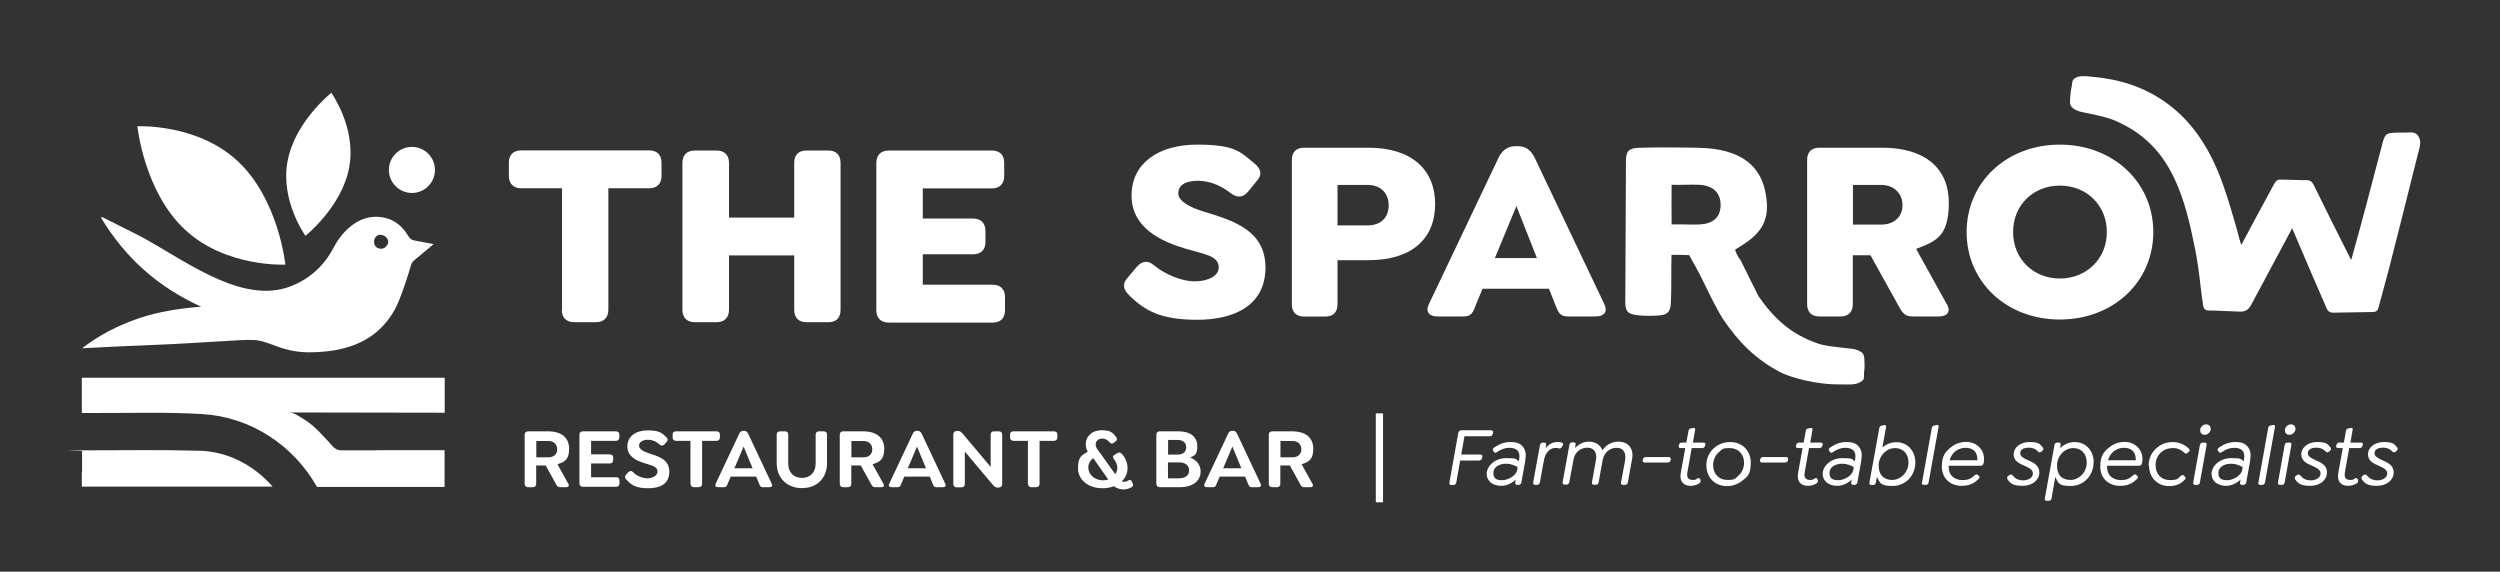 <?xml version="1.0" encoding="UTF-8"?>
<svg id="Layer_2" data-name="Layer 2" xmlns="http://www.w3.org/2000/svg" viewBox="0 0 1866.9 426.9">
  <rect x="0" y="0" width="1866.9" height="426.9" fill="#333333" stroke="none"/>
  <defs>
    <style>
      .cls-1 {
        fill: none;
      }

      .cls-2 {
        fill: #fff;
      }
    </style>
  </defs>
  <g id="Layer_1-2" data-name="Layer 1">
    <g>
      <g>
        <g>
          <path class="cls-2" d="M1082.4,360.2l6.6-37c.3-1.1,1.2-1.9,2.2-1.9h22.2c1.1,0,1.8.6,1.6,1.8l-.3.9c-.3,1.2-1.1,1.8-2.2,1.8h-18.9l-2.4,13.6h14.2c1,0,1.8.6,1.6,1.8l-.3.9c-.3,1.1-1.1,1.8-2.2,1.8h-14.1l-2.9,16.4c-.3,1.1-1.1,1.9-2.1,1.9h-1.6c-1.2,0-1.6-.8-1.4-1.9Z"/>
          <path class="cls-2" d="M1139.1,343.6l-3,16.7c-.2,1.1-1.1,1.8-2.1,1.8h-1.1c-1,0-1.6-.7-1.4-1.8l.4-2.2c-2.8,2.8-7,4.7-10.7,4.7-6.5,0-11-3.5-11-9s5.8-11.7,14.7-11.7,6.8.9,9.3,2.3l.3-1.8c.4-2.4.1-4.4-1-5.8-1.3-1.7-3.6-2.4-6.3-2.4s-6,.8-9.4,3.3c-1.1.8-1.7.3-2.3-.4l-.4-.6c-.9-1.1,0-2.1,1.1-2.8,3.8-2.5,7.3-3.8,12-3.8s7.3,1.2,9.3,3.9c1.8,2.3,2.3,5.5,1.5,9.6ZM1133.3,348.8c-1.8-1.1-4.9-2.5-8.6-2.5-5.6,0-9.5,2.7-9.5,6.9s2.4,5.4,6.6,5.4,10.5-3.3,11.2-7.8l.3-2Z"/>
          <path class="cls-2" d="M1166.9,332.7l-.5,1c-.6,1.3-1.6,1.3-2.5,1.1-.8-.2-1.6-.3-2.2-.3-3.1,0-5.3,1.7-6.7,3.8-1.3,1.8-1.8,4-2.3,6.8l-2.8,15.2c-.2,1.1-1.1,1.8-2,1.8h-1.6c-1,0-1.6-.8-1.4-1.8l5.1-28c.2-1.1,1.1-1.8,1.9-1.8h1.3c1,0,1.6.7,1.4,1.8l-.4,2.4c1-1.2,2.1-2.2,3.2-3,1.6-1,3.4-1.6,5.5-1.6s2.3,0,3.3.4c.8.3,1.5.8.8,2.3Z"/>
          <path class="cls-2" d="M1218.7,343.1l-3.1,17.2c-.2,1.1-1.1,1.8-2.1,1.8h-1.7c-.9,0-1.5-.8-1.3-1.8l3.1-16.7c.5-3.1,0-5.5-1.3-7.1-1.1-1.4-2.8-2.1-5.1-2.1-5.1,0-9.3,3.5-10.4,9.1l-3,16.7c-.2,1.1-.9,1.8-2.1,1.8h-1.6c-.9,0-1.5-.8-1.3-1.8l3-16.7c.6-3.1,0-5.5-1.3-7.1-1.1-1.3-2.8-2.1-5.1-2.1-3.6,0-6.9,1.8-8.8,4.8-.8,1.2-1.3,2.6-1.6,4.3l-3.1,16.7c-.2,1.1-1.1,1.8-2,1.8h-1.6c-1,0-1.6-.8-1.4-1.8l5.1-28c.2-1.1,1.1-1.8,1.9-1.8h1.3c1.1,0,1.6.7,1.4,1.8l-.4,2.5c2.6-2.8,6.1-4.8,10.5-4.8s8.7,2.5,9.9,6.5c2.5-3.8,6.7-6.5,11.9-6.5,7.6,0,11.7,5.4,10.3,13Z"/>
          <path class="cls-2" d="M1226.7,343.7l.2-.8c.3-1.1,1.1-1.6,2.2-1.6h17c1.1,0,1.8.6,1.5,1.7v.8c-.4,1.1-1.3,1.6-2.3,1.6h-17c-1.1,0-1.8-.6-1.6-1.7Z"/>
          <path class="cls-2" d="M1273.4,332.2l-.2.8c-.3,1.1-1.1,1.6-2.2,1.6h-7.7l-3.2,18c-.8,4,.8,5.8,3.8,5.8s2.2-.4,3.4-1c1.4-.8,2-.3,2.4.6l.2.7c.4,1.1-.5,2-1.4,2.5-1.6.9-3.7,1.6-6,1.6-5.4,0-8.6-3.4-7.3-10l3.3-18.2h-3.4c-1.1,0-1.8-.6-1.5-1.7l.2-.8c.3-1.1,1.1-1.6,2.2-1.6h3.3l1.6-8.8c.2-1.1.7-1.6,1.9-1.8l1.6-.3c1.4-.3,1.7.4,1.4,1.7l-1.6,9.2h7.8c1.1,0,1.8.6,1.5,1.7Z"/>
          <path class="cls-2" d="M1274.2,347.6c0-5.5,2.4-10.5,6.7-13.8,3.1-2.4,7-3.7,11.1-3.7,8.9,0,15.4,6.3,15.4,15.3s-2.4,10.5-6.6,13.8c-3.1,2.4-7.1,3.8-11.2,3.8-8.9,0-15.3-6.3-15.3-15.3ZM1297.8,355.6c2.9-2.4,4.6-6,4.6-10,0-6.5-4.4-11-10.6-11s-5.7,1-7.9,2.8c-3,2.4-4.6,6-4.6,10,0,6.5,4.4,11,10.5,11s5.8-1,8-2.8Z"/>
          <path class="cls-2" d="M1314.3,343.7l.2-.8c.3-1.1,1.1-1.6,2.2-1.6h17c1.1,0,1.8.6,1.5,1.7v.8c-.4,1.1-1.3,1.6-2.3,1.6h-17c-1.1,0-1.8-.6-1.6-1.7Z"/>
          <path class="cls-2" d="M1361,332.2l-.2.8c-.3,1.1-1.1,1.6-2.2,1.6h-7.7l-3.2,18c-.8,4,.8,5.8,3.8,5.8s2.2-.4,3.4-1c1.4-.8,2-.3,2.4.6l.2.7c.4,1.1-.5,2-1.4,2.5-1.6.9-3.7,1.6-6,1.6-5.4,0-8.6-3.4-7.3-10l3.3-18.2h-3.4c-1.1,0-1.8-.6-1.5-1.7l.2-.8c.3-1.1,1.1-1.6,2.2-1.6h3.3l1.6-8.8c.2-1.1.7-1.6,1.9-1.8l1.6-.3c1.4-.3,1.7.4,1.4,1.7l-1.6,9.2h7.8c1.1,0,1.8.6,1.5,1.7Z"/>
          <path class="cls-2" d="M1390,343.6l-3,16.7c-.2,1.1-1.1,1.8-2.1,1.8h-1.1c-1,0-1.6-.7-1.4-1.8l.4-2.2c-2.8,2.8-7,4.7-10.7,4.7-6.5,0-11-3.5-11-9s5.8-11.7,14.7-11.7,6.8.9,9.3,2.3l.3-1.8c.4-2.4.1-4.4-1-5.8-1.3-1.7-3.6-2.4-6.3-2.4s-6,.8-9.4,3.3c-1.1.8-1.7.3-2.3-.4l-.4-.6c-.9-1.1,0-2.1,1.1-2.8,3.8-2.5,7.3-3.8,12-3.8s7.3,1.2,9.3,3.9c1.8,2.3,2.3,5.5,1.5,9.6ZM1384.3,348.8c-1.8-1.1-4.9-2.5-8.6-2.5-5.6,0-9.5,2.7-9.5,6.9s2.4,5.4,6.6,5.4,10.5-3.3,11.2-7.8l.3-2Z"/>
          <path class="cls-2" d="M1430.3,345.4c0,9.8-7.4,17.5-16.9,17.5s-9.4-2.3-11.8-6.8l-.8,4.3c-.2,1.1-1,1.8-2,1.8h-1.4c-1,0-1.6-.8-1.4-1.8l7.4-40.7c.2-1.1.8-1.6,1.9-1.9l1.6-.3c1.4-.3,1.8.4,1.5,1.7l-2.7,14.9c2.9-2.4,6.5-3.9,10.4-3.9,8.3,0,14.2,6.4,14.2,15.3ZM1425.2,345.4c0-6.3-3.8-10.8-10.1-10.8s-12.2,5.8-12.2,13,3.9,10.8,10.1,10.8,12.2-5.6,12.2-13Z"/>
          <path class="cls-2" d="M1435.3,360.3l7.3-40.7c.3-1.1.7-1.6,1.9-1.9l1.6-.3c1.4-.3,1.7.4,1.5,1.7l-7.4,41.2c-.2,1.1-1.1,1.8-2,1.8h-1.6c-1,0-1.6-.8-1.4-1.8Z"/>
          <path class="cls-2" d="M1481.6,342.9c0,4.9-1.8,4.9-2.6,4.9h-23.8c0,.4,0,.7,0,1.1,0,6.3,4.6,9.6,10.3,9.6s6.9-1.9,9.1-3.6c1.2-.9,1.9-.8,2.6,0l.6.6c.9.8.3,1.7-.6,2.5-2.8,2.6-6,4.8-12.3,4.8-9,0-14.8-6.1-14.8-14.3s2.6-11.3,7.2-14.8c2.9-2.3,6.7-3.7,10.9-3.7,8.2,0,13.5,6,13.4,12.9ZM1476.6,343.7c.1-2.3-.3-4.3-1.5-6.1-1.4-2-4.1-3.2-7.3-3.2s-5.8,1.1-8,2.9c-1.8,1.6-3.2,3.8-3.9,6.4h20.7Z"/>
          <path class="cls-2" d="M1499.2,357.9c-.5-.7-.7-1.8.6-2.6l.5-.4c1.1-.8,2-.8,2.8.3,1.8,2.2,4.1,3.5,7.8,3.5s7.2-2,7.2-5.1-3.3-4.4-6.8-6c-3.8-1.6-7.6-3.6-7.6-8.4s4.8-9.1,11.7-9.1,7.7,1.2,10,3.9c.6.7.9,1.7-.3,2.7l-.5.4c-.8.7-1.8,1.1-2.7.1-2.1-2.3-4.4-2.9-7-2.9-4.1,0-6.3,1.7-6.3,4.1s2.3,3.6,5.3,5c4.6,2.1,9,3.9,9,9.4s-5.1,10-12.4,10-9.2-1.8-11.5-5Z"/>
          <path class="cls-2" d="M1563.4,345.3c0,9.8-7.4,17.6-16.9,17.6s-9.3-2.2-11.7-6.7l-2.8,16c-.2,1.1-.9,1.8-2,1.8h-1.6c-1,0-1.6-.8-1.4-1.8l7.2-39.9c.2-1.1,1.1-1.8,2-1.8h1.3c1,0,1.5.7,1.3,1.8l-.4,2.4c2.9-2.8,6.6-4.6,10.9-4.6,8.3,0,14.2,6.4,14.2,15.2ZM1558.3,345.4c0-6.3-3.9-10.8-10.1-10.8s-12.1,5.6-12.1,13,3.9,10.8,10.1,10.8,12.1-5.6,12.1-13Z"/>
          <path class="cls-2" d="M1599.9,342.9c0,4.9-1.8,4.9-2.6,4.9h-23.8c0,.4,0,.7,0,1.1,0,6.3,4.6,9.6,10.3,9.6s6.9-1.9,9.1-3.6c1.2-.9,1.9-.8,2.6,0l.6.6c.9.8.3,1.7-.6,2.5-2.8,2.6-6,4.8-12.3,4.8-9,0-14.8-6.1-14.8-14.3s2.6-11.3,7.2-14.8c2.9-2.3,6.7-3.7,10.9-3.7,8.2,0,13.5,6,13.4,12.9ZM1594.9,343.7c.1-2.3-.3-4.3-1.5-6.1-1.4-2-4.1-3.2-7.3-3.2s-5.8,1.1-8,2.9c-1.8,1.6-3.2,3.8-3.9,6.4h20.7Z"/>
          <path class="cls-2" d="M1604.5,347.6c0-5.5,2.6-10.5,6.8-13.7,3.1-2.5,7-3.8,11.3-3.8s9.1,1.9,12,5c.7.9.8,1.6-.2,2.4l-.8.6c-.9.8-1.5.9-2.6-.2-2.1-1.9-4.5-3.3-8.3-3.3s-6.6,1.2-8.6,2.9c-2.8,2.4-4.4,5.8-4.4,9.8,0,6.6,4.1,11.2,10.5,11.2s6.1-1.2,8.3-3.1c1.1-1,1.9-.7,2.6,0l.6.7c.8.9.3,1.8-.6,2.5-2.8,2.7-5.9,4.4-11.3,4.4-8.5,0-15-6.3-15-15.3Z"/>
          <path class="cls-2" d="M1637.8,360.3l5-28c.3-1.1,1.1-1.8,2-1.8h1.7c1,0,1.5.7,1.3,1.8l-5,28c-.2,1.1-1.1,1.8-2,1.8h-1.6c-1,0-1.6-.8-1.4-1.8ZM1643,321.3c0-2.4,2.1-4.4,4.4-4.4s3.5,1.5,3.5,3.4-2,4.4-4.4,4.4-3.5-1.5-3.5-3.4Z"/>
          <path class="cls-2" d="M1680.4,343.6l-3,16.7c-.2,1.1-1.1,1.8-2.1,1.8h-1.1c-1,0-1.6-.7-1.4-1.8l.4-2.2c-2.8,2.8-7,4.7-10.7,4.7-6.5,0-11-3.5-11-9s5.8-11.7,14.7-11.7,6.8.9,9.3,2.3l.3-1.8c.4-2.4.1-4.4-1-5.8-1.3-1.7-3.6-2.4-6.3-2.4s-6,.8-9.4,3.3c-1.1.8-1.7.3-2.3-.4l-.4-.6c-.9-1.1,0-2.1,1.1-2.8,3.8-2.5,7.3-3.8,12-3.8s7.3,1.2,9.3,3.9c1.8,2.3,2.3,5.5,1.5,9.6ZM1674.7,348.8c-1.8-1.1-4.9-2.5-8.6-2.5-5.6,0-9.5,2.7-9.5,6.9s2.4,5.4,6.6,5.4,10.5-3.3,11.2-7.8l.3-2Z"/>
          <path class="cls-2" d="M1686.5,360.3l7.3-40.7c.3-1.1.7-1.6,1.9-1.9l1.6-.3c1.4-.3,1.7.4,1.5,1.7l-7.4,41.2c-.2,1.1-1.1,1.8-2,1.8h-1.6c-1,0-1.6-.8-1.4-1.8Z"/>
          <path class="cls-2" d="M1701.1,360.3l5-28c.3-1.1,1.1-1.8,2-1.8h1.7c1,0,1.5.7,1.3,1.8l-5,28c-.2,1.1-1.1,1.8-2,1.8h-1.6c-1,0-1.6-.8-1.4-1.8ZM1706.3,321.3c0-2.4,2.1-4.4,4.4-4.4s3.5,1.5,3.5,3.4-2,4.4-4.4,4.4-3.5-1.5-3.5-3.4Z"/>
          <path class="cls-2" d="M1714,357.9c-.5-.7-.7-1.8.6-2.6l.5-.4c1.1-.8,2-.8,2.8.3,1.8,2.2,4.1,3.5,7.8,3.5s7.2-2,7.2-5.1-3.3-4.4-6.8-6c-3.8-1.6-7.6-3.6-7.6-8.4s4.8-9.1,11.7-9.1,7.7,1.2,10,3.9c.6.7.9,1.7-.3,2.7l-.5.4c-.8.7-1.8,1.1-2.7.1-2.1-2.3-4.4-2.9-7-2.9-4.1,0-6.3,1.7-6.3,4.1s2.3,3.6,5.3,5c4.6,2.1,9,3.9,9,9.4s-5.1,10-12.4,10-9.2-1.8-11.5-5Z"/>
          <path class="cls-2" d="M1764.4,332.2l-.2.8c-.3,1.1-1.1,1.6-2.2,1.6h-7.7l-3.2,18c-.8,4,.8,5.8,3.8,5.8s2.2-.4,3.4-1c1.4-.8,2-.3,2.4.6l.2.7c.4,1.1-.5,2-1.4,2.5-1.6.9-3.7,1.6-6,1.6-5.4,0-8.6-3.4-7.3-10l3.3-18.2h-3.4c-1.1,0-1.8-.6-1.5-1.7l.2-.8c.3-1.1,1.1-1.6,2.2-1.6h3.3l1.6-8.8c.2-1.1.7-1.6,1.9-1.8l1.6-.3c1.4-.3,1.7.4,1.4,1.7l-1.6,9.2h7.8c1.1,0,1.8.6,1.5,1.7Z"/>
          <path class="cls-2" d="M1763.8,357.9c-.5-.7-.7-1.8.6-2.6l.5-.4c1.1-.8,2-.8,2.8.3,1.8,2.2,4.1,3.5,7.8,3.5s7.2-2,7.2-5.1-3.3-4.4-6.8-6c-3.8-1.6-7.6-3.6-7.6-8.4s4.8-9.1,11.7-9.1,7.7,1.2,10,3.9c.6.7.9,1.7-.3,2.7l-.5.4c-.8.7-1.8,1.1-2.7.1-2.1-2.3-4.4-2.9-7-2.9-4.1,0-6.3,1.7-6.3,4.1s2.3,3.6,5.3,5c4.6,2.1,9,3.9,9,9.4s-5.1,10-12.4,10-9.2-1.8-11.5-5Z"/>
        </g>
        <g>
          <path class="cls-2" d="M1805.5,101c-1.9-2.1-4.1-2.3-6.7-2.1-3.3.3-6.6,0-9.9.2h-.3c-6.1.3-7.5.6-9.3,7.3l-2.1,8c-6.7,25.6-13.6,52-20.8,77.6-.2.8-.5,1.6-.7,2.1-.1-.3-.3-.6-.4-.8l-.3-.6c-9.6-18.8-19.1-38.1-27.2-54.6-1.2-2.5-2.8-3.5-5.3-3.6h-3.9c-5-.2-10.1-.3-15.1-.4-2.5-.1-3.9.8-5.1,3-5.5,10-10.9,20.2-16.4,30.3-2.6,4.9-5.3,9.9-8,15,0,.1-.2.3-.3.6,0-.2-.1-.5-.2-.6l-.2-.6c-.8-2.5-1.5-5.2-2.2-7.9-.5-2.1-1.1-4.1-1.7-6.1l-.6-2.2c-5.3-18-10.7-36.6-20.1-53.3-10.2-18.1-23.1-31.6-39.5-41-1.5-.9-3-1.7-4.6-2.5-8.4-4.3-17.3-7.3-26.5-9.2-5-1-10.1-1.8-15.3-2.2-4.1-.4-10.2-1.5-13.8,1.3-1.8,1.4-1.5,3.7-1.9,5.7-.6,2.6-1,5.2-1.1,7.9-.2,2.8-.8,5.8,1.4,7.9,3.3,3.2,8.5,3.7,12.8,4.6,6.7,1.4,13.5,2.8,19.8,5.5,20.2,8.9,34.1,22.5,43.8,43.1,7.7,16.3,11.5,33.4,15.4,52.4,1.8,9,3,18.2,4,27,.6,5,1.2,10.1,2,15.1.4,2.8,1.6,3.9,4.3,4h3.4c6.5.3,13.2.5,19.5.8,4.1.2,6.6-1.3,8.6-4.9,5-9.2,10-18.6,14.8-27.6,4.3-8.1,8.7-16.3,13.1-24.5.6-1,1.2-2.2,1.8-3.4.3-.6.7-1.2,1-1.9.4.9.7,1.8,1.1,2.6l.6,1.4c8.7,20.4,16.5,38.7,24,55.8,1,2.3,2.5,3.3,4.9,3.3,6-.1,12.1-.2,18.2-.3l11.5-.2c2.4,0,3.6-1,4.2-3.4,1-3.7,2-7.4,3-11.1,1.4-5.2,2.8-10.3,4.2-15.5,6.2-23.9,12.3-48.4,18.2-72,1.4-5.4,2.7-10.9,4.1-16.3,1.1-4.3,3.2-9.8-.3-13.6Z"/>
          <path class="cls-2" d="M419.7,231.3v-90.7h-30.4c-5.9,0-9.3-3.4-9.3-9.3v-9.7c0-6.1,3.4-9.3,9.3-9.3h95.4c5.9,0,9.3,3.2,9.3,9.3v9.7c0,5.9-3.4,9.3-9.3,9.3h-30.4v90.7c0,5.9-3.4,9.3-9.3,9.3h-16.2c-5.9,0-9.3-3.4-9.3-9.3Z"/>
          <path class="cls-2" d="M509.6,231.3v-109.6c0-5.9,3.3-9.3,9.3-9.3h16.2c5.9,0,9.3,3.4,9.3,9.3v40.8h48.7v-40.8c0-5.9,3.1-9.3,9.1-9.3h16.4c5.9,0,9.1,3.4,9.1,9.3v109.6c0,5.9-3.1,9.3-9.1,9.3h-16.4c-5.9,0-9.1-3.4-9.1-9.3v-40.6h-48.7v40.6c0,5.9-3.4,9.3-9.3,9.3h-16.2c-5.9,0-9.3-3.4-9.3-9.3Z"/>
          <path class="cls-2" d="M654.4,231.3v-109.6c0-5.9,3.4-9.3,9.3-9.3h76.9c5.9,0,9.3,3.2,9.3,9.3v9.7c0,5.9-3.4,9.3-9.3,9.3h-51.5v22.5h37.5c5.9,0,9.3,3.4,9.3,9.3v8.1c0,5.9-3.3,9.3-9.3,9.3h-37.5v22.7h52.1c5.9,0,9.3,3.4,9.3,9.3v9.7c0,6.1-3.4,9.3-9.3,9.3h-77.5c-5.9,0-9.3-3.4-9.3-9.3Z"/>
          <path class="cls-2" d="M843.4,220.6c-4.5-4.1-5.6-8.5-1.5-13l6.8-8.1c3.9-4.5,8.3-5.4,12.8-1.6,7.8,6.6,20.5,12.2,30.6,12.2s18-4.1,18-10.3c0-8.9-10.7-9.9-24.8-14.1-18.2-5.4-40.3-15.5-40.3-39.7s20.2-38,49.1-38,32.4,5.8,42.6,14c4.7,3.9,6.2,8.1,2.1,12.8l-6.6,8.1c-3.7,4.5-7.9,5.2-12.8,1.6-6.2-4.8-14.7-9.5-24.8-9.5s-14.7,3.7-14.7,9.5,9.1,10.5,18.6,13.4c21.5,6.6,46.5,13.6,46.5,41.9s-23.3,39-51,39-39-7-50.6-18Z"/>
          <path class="cls-2" d="M964.7,227.2v-107.8c0-5.8,3.3-9.1,9.1-9.1h48.1c32.4,0,49.8,16.5,49.8,42.1s-17.1,41.9-49.8,41.9h-23.1v33c0,5.8-3.3,9.1-9.1,9.1h-15.9c-5.8,0-9.1-3.3-9.1-9.1ZM1021.5,168.3c8.9,0,15.5-5.2,15.5-14.9s-6.6-15.3-15.5-15.3h-22.7v30.2h22.7Z"/>
          <path class="cls-2" d="M1191.5,236.3h-20.7c-6,0-7.2-3.1-9.5-9.1l-4.6-11.6h-49.6l-4.8,11.6c-2.3,6-3.3,9.1-9.3,9.1h-19.6c-6,0-9.1-3.3-6.4-9.1l52-109.3c2.7-5.6,6.8-8.7,12.6-8.7h2.1c5.8,0,9.7,3.1,12.4,8.7l52,109.3c2.7,5.8-.4,9.1-6.4,9.1ZM1147.7,192.7l-15.3-38.8-16.1,38.8h31.4Z"/>
          <path class="cls-2" d="M1390.1,263.1c-3.8-2.9-8.6-2.7-13.1-3.3-7-.9-13.6-1.2-20.4-3.6-19.2-6.8-31.9-18.3-43.4-35-4.4-8.8-8.8-17.5-13.1-26.3-.2-.4-.3-.6-.5-1,0,0,0,0,0,0-1.9-2-3.2-5-3.9-7.5,13.8-8.2,25.1-16.4,23.7-35.1-2-28.2-20.1-40.1-50.2-40.9-10.9-.3-33.3-.5-45.8,0-6.2.3-9.2,1.9-9.2,9.2-.1,34.1-.3,72.2-.5,106.4,0,7.4,3,8.6,9.1,9.4,4.2.6,11.4.5,15.6.2,6.2-.4,9-2.2,9.3-9.1.6-11,.2-24.7.5-36.2,4.4,0,8.8,0,13.2.2,2.8,5.1,7.5,13.3,9.7,18,3.7,7.7,8.8,18,11.8,23.3,2,3.5-.6-.9.5.9,1.1,1.8,2,3.7,3.1,5.3,11.8,17.4,24.3,30.2,42.9,39.9,1.7.9,3.2,1.5,4.8,2.1,8.9,3.3,18,5.3,27.4,6.4,5.1.6,10.5.7,15.4.7,5,0,9.7.4,13.6-2.7,2-1.6,1.1-3.5,1.4-5.9.3-2.3.5-5.2.3-7.9-.1-2.6.2-5.7-2.2-7.6ZM1248.3,167.6c-.1-9.9-.1-19.7,0-29.6,6.3.2,15.1-.3,21,0,9.6.6,15.6,5.7,15.6,15.1,0,9.4-6,14-15.5,14.5-5.8.3-14.7-.2-21,0Z"/>
          <path class="cls-2" d="M1453.9,227.2c3.3,6-.2,9.1-6,9.1h-19.8c-6,0-7.6-2.9-10.9-8.9l-20.4-36.8h-13.2v36.6c0,5.8-3.3,9.1-9.1,9.1h-15.9c-5.8,0-9.1-3.3-9.1-9.1v-107.8c0-5.8,3.3-9.1,9.1-9.1h46.9c32.4,0,49.8,15.7,49.8,41.1s-9.7,28.7-24.4,34.5l22.9,41.3ZM1383.7,167.7h21.3c8.7,0,15.7-5.2,15.7-14.5s-7-15.1-15.7-15.1h-21.3v29.7Z"/>
          <path class="cls-2" d="M1468.6,173.3c0-37.4,30-65.3,69.6-65.3s69.8,27.9,69.8,65.3-30.1,65.3-69.8,65.3-69.6-27.9-69.6-65.3ZM1573.3,173.3c0-20.4-15.5-34.7-35.1-34.7s-34.9,14.3-34.9,34.7,15.5,34.7,34.9,34.7,35.1-14.3,35.1-34.7Z"/>
        </g>
        <g>
          <path class="cls-2" d="M424.4,361.2c.9,1.7,0,2.6-1.5,2.6h-4.7c-1.7,0-2.1-.7-3-2.3l-7.7-13.9h-7.1v13.6c0,1.6-.8,2.6-2.4,2.6h-3.7c-1.6,0-2.5-1-2.5-2.6v-36.6c0-1.6,1-2.5,2.6-2.5h14.8c10.3,0,15.8,4.9,15.8,13s-3.3,9.8-8.7,11.6l8.1,14.6ZM400.5,341.5h9.1c4,0,6.5-2.4,6.5-6s-2.6-6.2-6.5-6.2h-9.1v12.2Z"/>
          <path class="cls-2" d="M432.7,361.2v-36.6c0-1.6,1-2.5,2.6-2.5h24.6c1.6,0,2.6.8,2.6,2.4v2.2c0,1.6-1,2.5-2.6,2.5h-18.5v10.1h13.9c1.6,0,2.6.8,2.6,2.4v1.9c0,1.6-1,2.5-2.6,2.5h-13.9v10.3h18.7c1.6,0,2.5.8,2.5,2.4v2.2c0,1.6-.9,2.5-2.5,2.5h-24.8c-1.6,0-2.6-1-2.6-2.6Z"/>
          <path class="cls-2" d="M467.8,358.2c-1.2-1.2-1.5-2.4-.3-3.7l1.5-1.7c1.2-1.2,2.4-1.5,3.7-.3,2.6,2.9,7.2,4.7,10.8,4.7s7.5-2,7.5-4.9c0-4.2-4.7-4.7-10.3-6.6-5.3-1.7-12.2-4.7-12.2-12.3s6.2-12,15.2-12,10.5,2,13.7,4.9c1.2,1,1.7,2.3.4,3.7l-1.5,1.7c-1.1,1.2-2.3,1.5-3.7.3-2.2-2-5.1-3.6-8.9-3.6s-6.5,1.8-6.5,4.4,3.4,4.4,7.1,5.6c7.1,2.4,15.5,4.4,15.5,13.8s-7,12.4-15.8,12.4-12.6-2.3-16.2-6.4Z"/>
          <path class="cls-2" d="M515.6,361.2v-32h-10.8c-1.6,0-2.5-.9-2.5-2.5v-2.2c0-1.6.9-2.4,2.5-2.4h30.2c1.6,0,2.6.8,2.6,2.4v2.2c0,1.6-1,2.5-2.6,2.5h-10.7v32c0,1.6-.9,2.6-2.5,2.6h-3.7c-1.6,0-2.4-1-2.4-2.6Z"/>
          <path class="cls-2" d="M574.5,363.8h-5c-1.6,0-1.9-.9-2.6-2.5l-2.2-5.4h-19l-2.3,5.4c-.6,1.6-1,2.5-2.6,2.5h-4.7c-1.6,0-2.4-.9-1.7-2.5l17.6-37.4c.6-1.3,1.5-2.2,3-2.2h.6c1.5,0,2.4.8,3.1,2.2l17.6,37.4c.7,1.6,0,2.5-1.7,2.5ZM562,349.7l-6.7-16.2-6.9,16.2h13.7Z"/>
          <path class="cls-2" d="M580,345.8v-21.2c0-1.6.9-2.5,2.5-2.5h3.7c1.6,0,2.4.9,2.4,2.5v21.6c0,6.4,4.1,10.7,10.3,10.7s10.2-4.3,10.2-10.7v-21.6c0-1.6.9-2.5,2.5-2.5h3.5c1.6,0,2.5.9,2.5,2.5v21.2c0,11.2-7.5,18.7-18.7,18.7s-18.9-7.5-18.9-18.7Z"/>
          <path class="cls-2" d="M659.7,361.2c.9,1.7,0,2.6-1.5,2.6h-4.7c-1.7,0-2.1-.7-3-2.3l-7.7-13.9h-7.1v13.6c0,1.6-.8,2.6-2.4,2.6h-3.7c-1.6,0-2.5-1-2.5-2.6v-36.6c0-1.6,1-2.5,2.6-2.5h14.8c10.3,0,15.8,4.9,15.8,13s-3.3,9.8-8.7,11.6l8.1,14.6ZM635.8,341.5h9.1c4,0,6.5-2.4,6.5-6s-2.6-6.2-6.5-6.2h-9.1v12.2Z"/>
          <path class="cls-2" d="M704.1,363.8h-5c-1.6,0-1.9-.9-2.6-2.5l-2.2-5.4h-19l-2.3,5.4c-.6,1.6-1,2.5-2.6,2.5h-4.7c-1.6,0-2.4-.9-1.7-2.5l17.6-37.4c.6-1.3,1.5-2.2,3-2.2h.6c1.5,0,2.4.8,3.1,2.2l17.6,37.4c.7,1.6,0,2.5-1.7,2.5ZM691.5,349.7l-6.7-16.2-6.9,16.2h13.7Z"/>
          <path class="cls-2" d="M748.4,324.6v36.8c0,1.9-1.3,2.7-2.9,2.7h-.5c-1.5,0-2.6-.8-3.8-2.3l-20.7-24.6v24.1c0,1.6-.8,2.6-2.4,2.6h-3.7c-1.6,0-2.5-1-2.5-2.6v-36.8c0-1.9,1.3-2.7,2.9-2.7h.5c1.5,0,2.6.8,3.8,2.3l20.7,24.6v-24.1c0-1.6.8-2.5,2.4-2.5h3.7c1.6,0,2.5.9,2.5,2.5Z"/>
          <path class="cls-2" d="M767.6,361.2v-32h-10.8c-1.6,0-2.5-.9-2.5-2.5v-2.2c0-1.6.9-2.4,2.5-2.4h30.2c1.6,0,2.6.8,2.6,2.4v2.2c0,1.6-1,2.5-2.6,2.5h-10.7v32c0,1.6-.9,2.6-2.5,2.6h-3.7c-1.6,0-2.4-1-2.4-2.6Z"/>
          <path class="cls-2" d="M844.7,364c-1.3.6-3.2,1.5-5.6,1.5s-5.2-.8-7.3-2.4c-2.6,1-5.5,1.5-8.6,1.5-10.6,0-18.2-6.4-18.2-14.9s2.8-9.8,7.3-12.4c-1-1.6-1.5-3.6-1.5-5.3,0-6.4,4.8-10.7,11.8-10.7s8.6,2,11.1,5.4c.8,1.2.4,2.1-.5,2.8l-1.5,1.2c-1.1.8-2.1.7-3-.3-1.4-1.7-3.2-2.9-5.6-2.9-3,0-4.9,1.9-4.9,4.4s1.7,4.2,3.7,6.9l10.9,15.3c1-1.4,1.6-3.1,1.6-4.9s-1.2-4.8-2.6-6.4c-1-1.2-.9-2.3.4-3.1l2.1-1.3c1.3-.8,2.6-.5,3.7.8,2.3,2.7,4,6.3,4,10.3s-1.6,7.4-4.3,9.9c.6.3,1.1.4,1.7.4,1.5,0,2.6-.6,3.3-1.1,1.2-.5,2.1-.3,2.5.9l.8,1.9c.5,1.2-.2,1.9-1.3,2.5ZM823.8,358.7c1.3,0,2.6-.3,3.8-.6l-11.2-16c-2.2,1.7-3.7,4.1-3.7,7,0,5.4,4.8,9.6,11.2,9.6Z"/>
          <path class="cls-2" d="M896.6,352.1c0,7.1-6.1,11.7-15.3,11.7h-15.2c-1.6,0-2.6-1-2.6-2.6v-36.6c0-1.6,1-2.5,2.6-2.5h14c8.8,0,14,4.1,14,11s-2.2,6.9-5.3,8.6c4.2,1.5,7.8,5,7.8,10.5ZM888,351.3c0-3.6-2.8-6-7.2-6h-8.6v11.9h8c4.9,0,7.8-2.1,7.8-5.9ZM872.3,328.6v10.9h7c4,0,6.5-2,6.5-5.5s-2.4-5.5-6.5-5.5h-7Z"/>
          <path class="cls-2" d="M939.6,363.8h-5c-1.6,0-1.9-.9-2.6-2.5l-2.2-5.4h-19l-2.3,5.4c-.6,1.6-1,2.5-2.6,2.5h-4.7c-1.6,0-2.4-.9-1.7-2.5l17.6-37.4c.6-1.3,1.5-2.2,3-2.2h.6c1.5,0,2.4.8,3.1,2.2l17.6,37.4c.7,1.6,0,2.5-1.7,2.5ZM927,349.7l-6.7-16.2-6.9,16.2h13.7Z"/>
          <path class="cls-2" d="M980.1,361.2c.9,1.7,0,2.6-1.5,2.6h-4.7c-1.7,0-2.1-.7-3-2.3l-7.7-13.9h-7.1v13.6c0,1.6-.8,2.6-2.4,2.6h-3.7c-1.6,0-2.5-1-2.5-2.6v-36.6c0-1.6,1-2.5,2.6-2.5h14.8c10.3,0,15.8,4.9,15.8,13s-3.3,9.8-8.7,11.6l8.1,14.6ZM956.2,341.5h9.1c4,0,6.5-2.4,6.5-6s-2.6-6.2-6.5-6.2h-9.1v12.2Z"/>
        </g>
        <rect class="cls-2" x="1027.4" y="308.7" width="5.4" height="66.4"/>
        <g>
          <path class="cls-2" d="M61.2,260.1c8.4-.4,16.8-.9,25.2-1.3,15.1-.7,30.2-1.3,45.4-2,11.5-.6,23-1.4,34.6-2,7.8-.4,15.7-1.2,23.4-.9,6.3.3,13.4,3.6,19.4,5.6,7,2.4,14.3,3.6,21.7,3.6,18,0,37-3.6,51-15.8,7-6.1,12.5-14,16-22.7,3.4-8.6,6.5-17.9,9.1-26.8.8-2.7,3.2-4.1,5.2-5.8,3.6-3,7.3-6.1,11.6-9.7-5.4-1-9.8-1.9-14.3-2.7-2.2-.4-3.5-1.4-4.8-3.6-4-6.8-9.8-11.8-17.9-13.5-17.2-3.6-30.6,8.8-37.9,22.8-7.4,14.2-19.8,24.9-35.4,29.7-36.6,11.1-79.4-23.5-110.5-39.5-8.7-4.4-17.4-8.8-26.1-13.1-.3-.2-.7,0-1.6-.1,18.1,30.3,42.9,52.2,74.9,66.7-15.8,1.3-31.5,3.6-46.6,8.7-15.1,5.2-29.3,12.3-42.2,22.3ZM279.9,177.9c1.3-2.3,3.6-3.3,6.6-2,2.9,1.3,4.2,4.3,2.9,6.7-1.6,2.8-4.1,3.8-7.1,2.7-2.6-.9-3.8-4.5-2.4-7.4Z"/>
          <path class="cls-2" d="M260.8,124.8c5.4-29.5-13.4-55.5-13.4-55.5,0,0-27.4,21.8-32.7,51.3-5.4,29.5,13.4,55.5,13.4,55.5,0,0,27.4-21.8,32.7-51.3Z"/>
          <path class="cls-2" d="M138,171.4c30.5,28.5,75.1,26.2,75.1,26.2,0,0-4.9-48.5-35.4-77.1-30.5-28.5-75.1-26.2-75.1-26.2,0,0,4.9,48.5,35.4,77.1Z"/>
          <polygon class="cls-2" points="166.9 370.9 166.9 370.8 166.8 370.9 166.9 370.9"/>
          <polygon class="cls-2" points="169.9 365.8 169.9 365.7 169.9 365.8 169.9 365.8"/>
          <path class="cls-2" d="M307.6,144.1c9.5,0,17.2-7.7,17.2-17.2s-7.7-17.2-17.2-17.2-17.2,7.7-17.2,17.2,7.7,17.2,17.2,17.2Z"/>
          <path class="cls-2" d="M149.2,336.6c-28.3-.8-56.7-.3-85-.3s-2,.3-2.9.5v15.9h-.2v10.7h142.5c-13.7-15.7-33.2-26.2-54.3-26.8Z"/>
          <path class="cls-2" d="M281.8,336.3h-26.5c-3.2,0-5.2-1.1-7.3-3.5-6.2-6.8-12.8-14.6-20.7-19.5-2.5-1.6-8-5.3-11.1-5.3.1,0,115.9.2,115.9.2v-26.1H61.1v26.3c3.4,0,6.5,0,9.6,0,26.8.1,53.7-.8,80.4.8,36.4,2.2,68.1,23.5,85.5,54.2,0,0,0,.2,0,.2h95.4v-27.4h-6.1c-14.7,0-29.5,0-44.3,0Z"/>
        </g>
      </g>
      <rect class="cls-1" width="1866.9" height="426.9"/>
    </g>
  </g>
</svg>